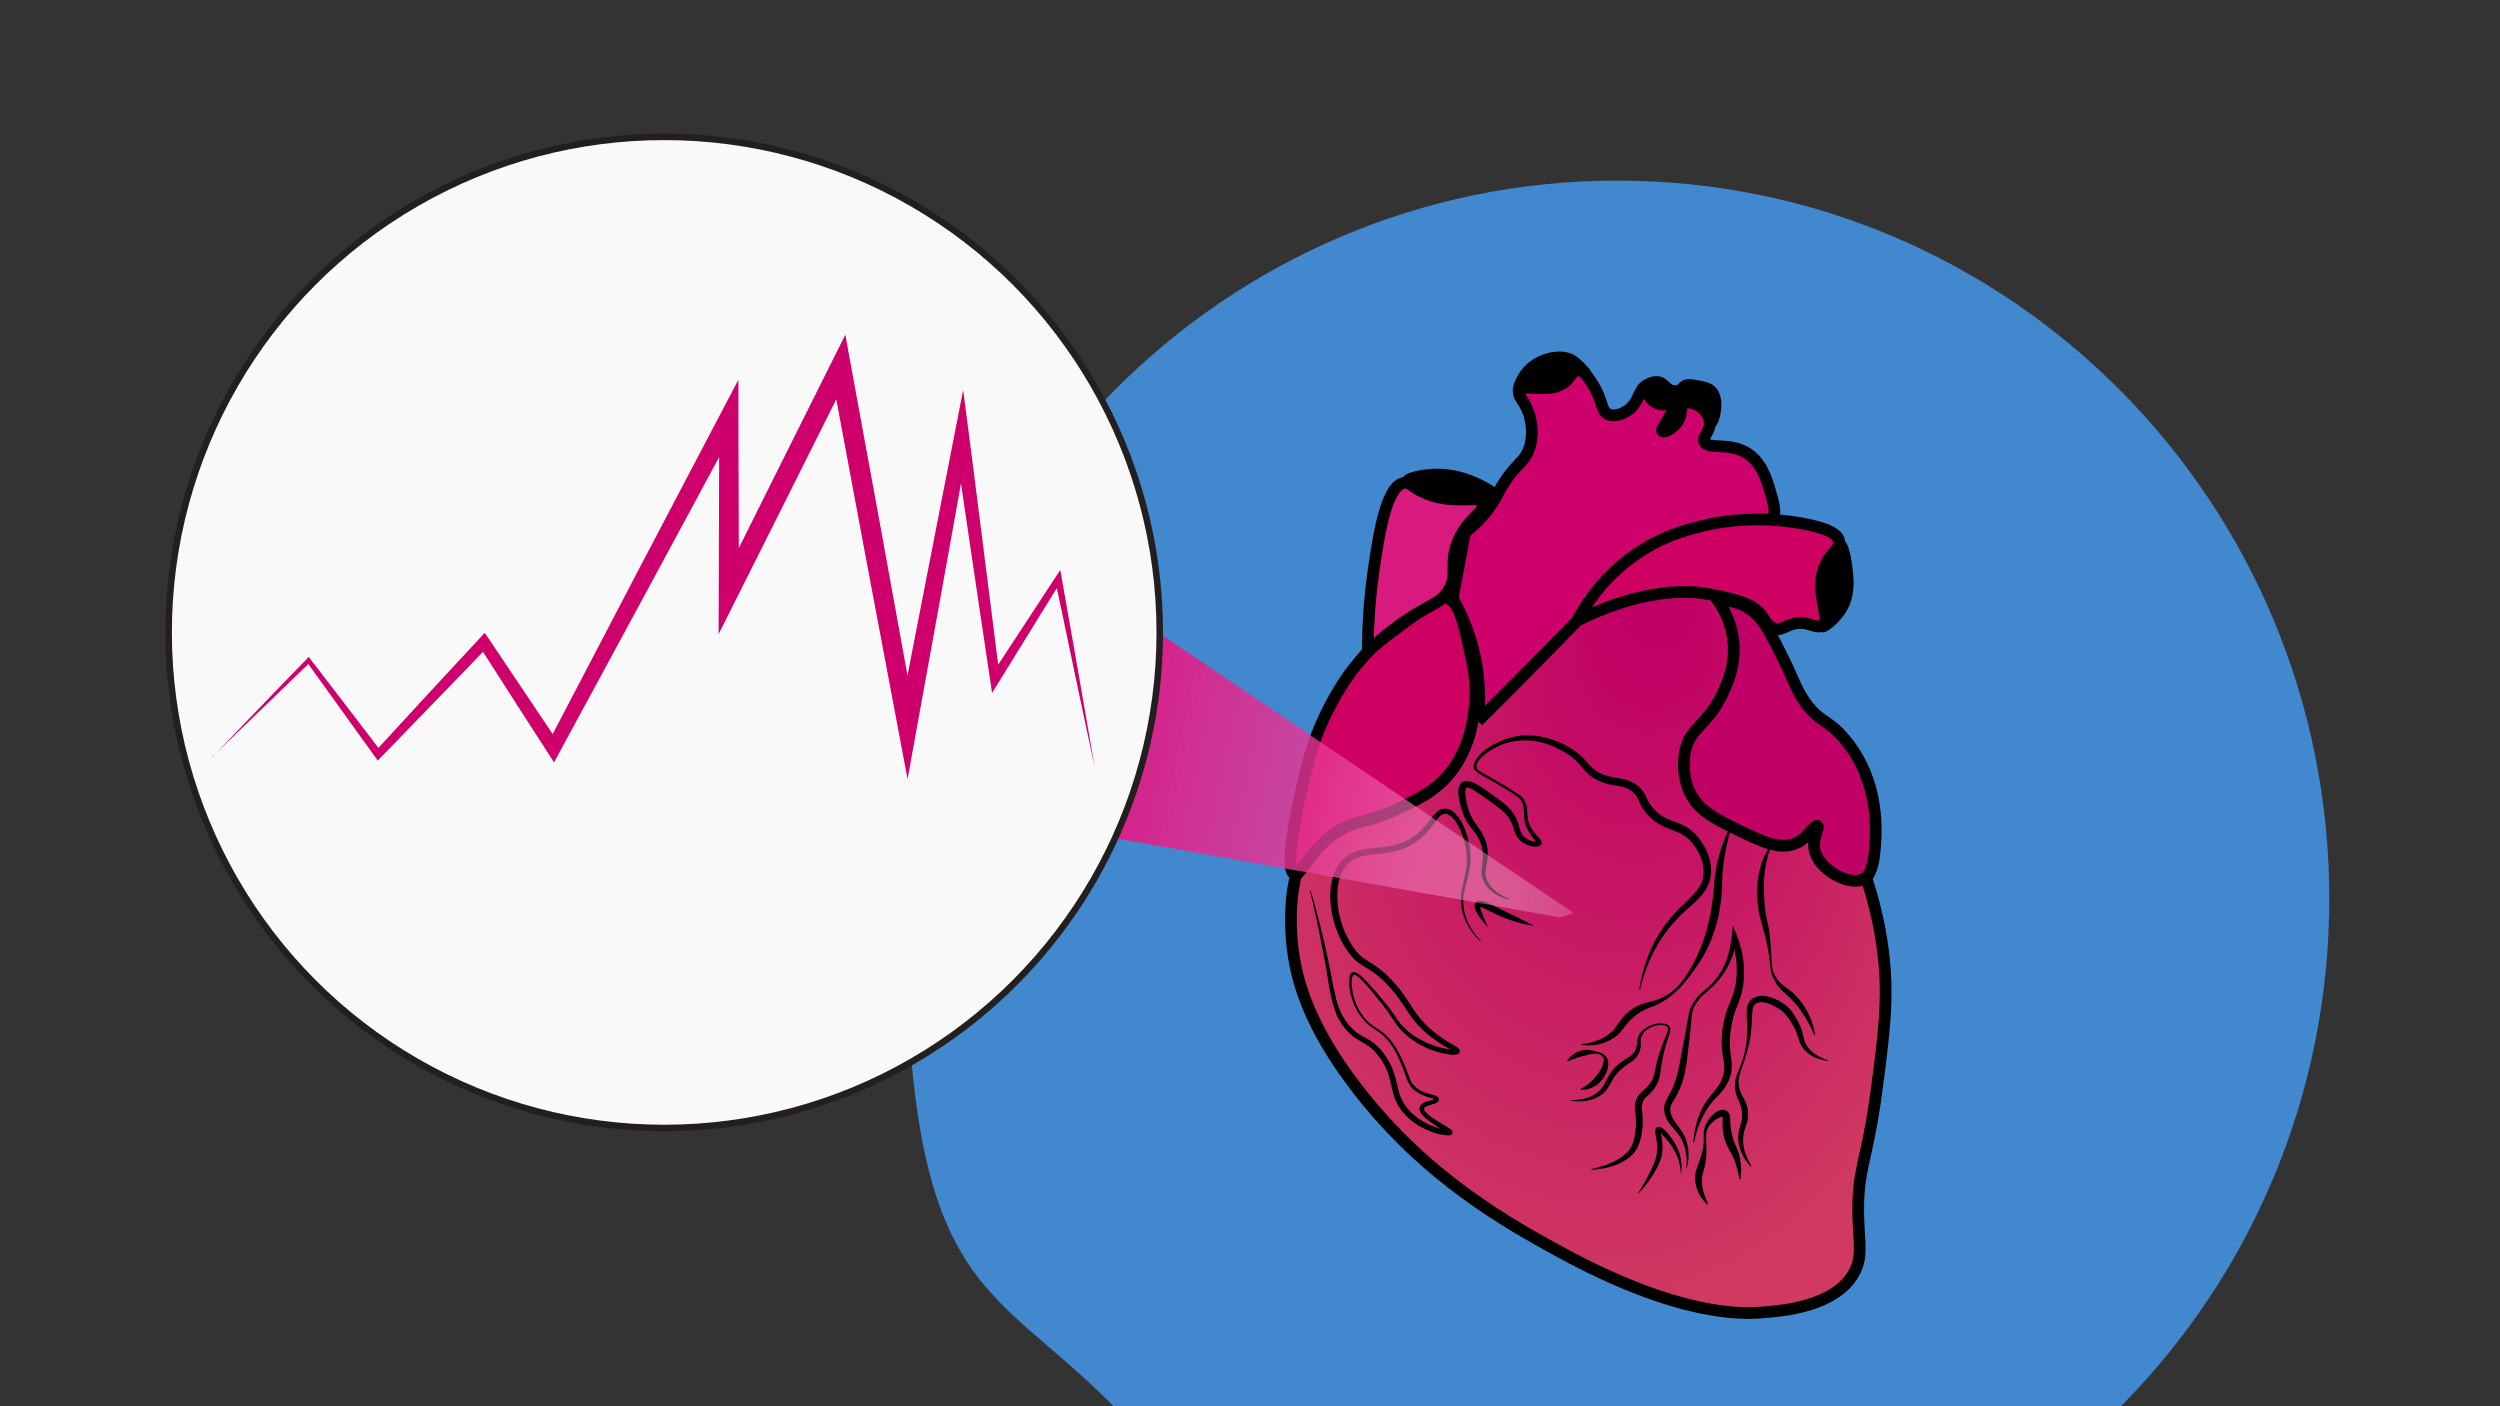 <?xml version="1.0" encoding="UTF-8"?>
<svg xmlns="http://www.w3.org/2000/svg" version="1.1" xmlns:xlink="http://www.w3.org/1999/xlink" viewBox="0 0 1920 1080">
  <rect x="0" y="0" width="1920" height="1080" fill="#333333" stroke="none"/>
  <defs>
    <style>
      .cls-1 {
        fill: url(#radial-gradient);
      }

      .cls-1, .cls-2, .cls-3, .cls-4, .cls-5, .cls-6 {
        stroke-miterlimit: 10;
      }

      .cls-1, .cls-3, .cls-4, .cls-5, .cls-6 {
        stroke: #000;
        stroke-width: 9px;
      }

      .cls-7 {
        fill: #4188ce;
      }

      .cls-2 {
        fill: url(#radial-gradient-2);
        stroke: #231f20;
        stroke-width: 5px;
      }

      .cls-3 {
        fill: #d8197d;
      }

      .cls-4 {
        fill: #ce0062;
      }

      .cls-5 {
        fill: #c10065;
      }

      .cls-6, .cls-8 {
        fill: #ce006c;
      }

      .cls-9 {
        fill: url(#linear-gradient);
      }
    </style>
    <radialGradient id="radial-gradient" cx="1219.9" cy="715.7" fx="1279.2" fy="460" r="262.5" gradientTransform="translate(0 -68) scale(1 1.1)" gradientUnits="userSpaceOnUse">
      <stop offset=".1" stop-color="#c10065"/>
      <stop offset="1" stop-color="#cf3962"/>
    </radialGradient>
    <linearGradient id="linear-gradient" x1="5890.5" y1="512.3" x2="5308" y2="779.4" gradientTransform="translate(6399 -1247.7) rotate(167.4) scale(1 -1)" gradientUnits="userSpaceOnUse">
      <stop offset="0" stop-color="#e20579"/>
      <stop offset=".1" stop-color="#e20a7c" stop-opacity="1"/>
      <stop offset=".2" stop-color="#e41c85" stop-opacity=".9"/>
      <stop offset=".4" stop-color="#e73894" stop-opacity=".8"/>
      <stop offset=".5" stop-color="#ec60aa" stop-opacity=".7"/>
      <stop offset=".6" stop-color="#f294c5" stop-opacity=".5"/>
      <stop offset=".7" stop-color="#f9d2e6" stop-opacity=".3"/>
      <stop offset=".8" stop-color="#fff" stop-opacity=".1"/>
    </linearGradient>
    <radialGradient id="radial-gradient-2" cx="6232.2" cy="-6512.7" fx="5649.6" fy="-6242.1" r="642.3" gradientTransform="translate(4708.9 -4085.5) rotate(90.3) scale(.8 -.6) skewX(3.2)" gradientUnits="userSpaceOnUse">
      <stop offset="0" stop-color="#9cf9db"/>
      <stop offset=".7" stop-color="#def9f0"/>
      <stop offset="1" stop-color="#f9f9f9"/>
    </radialGradient>
  </defs>
  <!-- Generator: Adobe Illustrator 28.7.1, SVG Export Plug-In . SVG Version: 1.2.0 Build 142)  -->
  <g>
    <g id="_x39_">
      <path class="cls-7" d="M1628.9,1080c98.8-99.8,160-237.6,160-389.8,0-304.6-244.8-551.5-546.8-551.5s-546.8,246.9-546.8,551.5,61.1,290,160,389.8h773.7Z"/>
      <g>
        <path class="cls-1" d="M993.3,681.9c-.8,4.6-3.8,24.3,0,50.5,3,20.8,11.7,55.3,48.9,103.5,52.8,68.6,115.8,103.7,156.5,125.9,90,49,138.6,47.4,154,46.2,16.7-1.2,56.9-4.6,71.2-30.5,6.6-11.9,3.9-21.7,3.3-42.2-1.1-37.8,6.8-42.7,14.1-98.6,5.8-44.1,9.2-70.4,5-105.2-6.3-51.3-25.3-88.5-30.6-98.6-27.6-51.8-47.5-48.1-61.3-87-19.3-54.6,11.8-85.2-8.3-108.5-28.4-32.9-117.6-3.3-164,19.9-50.5,25.2-80.9,61.5-141.6,134.2-20.5,24.5-40.8,51.5-47.2,90.3Z"/>
        <path class="cls-4" d="M994.2,671.2c5.2,1.9,9.8-16.8,31.5-31.5,16.3-11.1,22.5-6.3,48.9-19,15.2-7.3,26.2-12.6,36.4-24,17.5-19.5,20.3-42.9,21.5-53.8,2.1-17.8-.8-30.4-5-48.9-4-17.9-7.5-32.6-16.6-34.8-4.7-1.2-8.9,1.6-19,9.1-23.9,17.6-35.9,26.4-41.4,32.3-15.7,16.6-24,32.1-29,41.4-12.8,24.1-17.4,44.1-22.4,66.3-2.2,9.9-13.4,59.9-5,62.9Z"/>
        <path class="cls-3" d="M1050.5,500.6c0-25.7,2.2-46.9,4.4-62.4,3.8-26.1,9.5-65.5,23.7-67.4,4.1-.5,5,2.5,13.3,6.6,23.4,11.8,44.3,1.9,47.5,8.8,2.7,5.9-13.1,11.6-20.4,31.5-6.1,16.6,1,23.6-6.6,35.9-5.2,8.4-11.5,9.8-25.5,18.4-9.1,5.6-22.1,14.5-36.3,28.5Z"/>
        <path class="cls-6" d="M1135.1,553.8c20.8-20.7,38.1-38.2,51.2-51.5,44.6-45.4,51-53.5,69.6-64.6,24.5-14.7,40.1-24.1,63.8-27.3,18.4-2.5,35.7-.4,41.4-10.8,3.2-5.8,1.2-12.7-1.7-22.4-2.6-8.9-6.4-21.9-17.4-29-14.1-9-30.9-2.5-33.1-9.1-1.5-4.3,5.3-7.9,4-16.1-.8-4.8-3.8-8-5.2-9.2-3.8-3.4-10.6-6.2-14.4-3.7-3.6,2.4-.8,7.4-4.8,13.6-3.7,5.7-10.5,8.6-11.8,7.4-2-2,10.7-15,7.4-19.5-1.8-2.5-6.3.7-12.1-2.2-6.4-3.1-6.6-9.7-9.9-9.6-3.7.1-3.5,8.6-10.7,14.4-3.8,3-10.9,6.4-16.2,4-5.9-2.7-3.8-10-12.1-23.2-3.2-5.1-6.9-10.8-11.4-10.7-3.9.1-4.9,4.6-9.2,8.5-12,10.8-32.2.7-35.7,7.4-2,3.9,4.9,7.8,8.1,19.9,1.1,4.1,3.1,14.1-.4,24.3-3.8,11.1-10.3,11.1-21.3,29.4-3.4,5.6-2.9,5.9-5.9,10.7-7.3,11.8-15.9,19.5-22.1,24.3-3.2,16.9-6.4,33.9-9.6,50.8,5.2,9.1,11,21.4,15.1,36.4,6.4,23.7,5.9,44.3,4.4,57.8Z"/>
        <path class="cls-4" d="M1211,476.9c6.8-12.7,21.5-36,49.3-53.8,20.7-13.3,39.2-17.4,53.4-20.6,3.6-.8,37.1-8,76.2.7,12.4,2.8,21.1,6.2,22.5,12.1,1.3,5.8-5.7,8.5-10.3,18-10,20.3,5.1,41.7-2.9,47.1-4.9,3.2-10.5-4.4-22.5-1.1-6,1.7-8.3,4.6-12.9,3.7-5.7-1.1-8.8-6.9-10.2-9.2-7-11-23-14-42.4-17.7-24-4.5-61.1.8-100,20.7Z"/>
        <path class="cls-5" d="M1319.1,460.8c4.2,6,10.9,17.3,12.2,32.6,1.6,18.2-5.1,32.5-8.8,40.1-11.9,24.4-24.2,24.5-28.3,43.4-.5,2.2-3.5,17.3,4,32.4,6.8,13.4,18,18.9,36.4,28,17.7,8.7,33,16.2,45.6,9.9,8.9-4.4,13.4-14.1,15.5-12.9,2,1.1-3.8,9.2-2.2,18,2.7,15.3,26.9,29,38.3,22.5,2-1.1,6.6-4.6,8.1-22.8,1-12.3,4.3-51.2-22.8-83.9-14.1-17-20-12.6-32-30.6-6.8-10.2-6.2-13.6-21.3-43.1-8.9-17.3-14.3-23.8-22.5-28.3-8.2-4.6-16.5-5.4-22.2-5.3Z"/>
        <path d="M1006.6,683.8c5.2,17.8,9.8,35.9,13.5,54.1,1.9,9.1,3.5,18.3,5.6,27.2,1.9,8.9,5.5,17.2,11.8,23.8,1.5,1.6,3.1,3.1,4.9,4.4,3.7,2.7,8.1,4.3,11.9,7.2,4,2.9,7.2,6.7,9.9,10.7,1.3,1.9,2.6,4.1,3.7,6.3,3.3,6.4,4.5,13.5,6.2,20.3,3.8,15.3,18.2,25.6,33.1,29.2,1.7.4,3.8.7,5.4.7-.6.2-1.1.7-1.1,1.8,0,.7.2.7.3.9-.6-.6-1.3-1-2.1-1.5-4.9-3.2-10-6-14.6-9.9-2-1.8-3.9-3.4-4.8-6.2-1.1-3.5,2.3-5.9,5.1-6.7,2.2-.8,4.9-1.1,6.7-2.2,0,0,0,.1,0,.3,0,.2.2.3,0,.2-.9-.6-2.2-.9-3.4-1.3-4.5-1.2-9.2-3-12.9-6.3-3.9-3-5.5-8.1-6.9-12.5-3.9-10.6-8.4-21.8-17-29.4-3.5-3.1-7.7-5.1-11.2-8.2-8.9-7.8-13.9-19.6-14.6-31.3-.4-19,12.7-2.5,18.2,3.5,6.1,7.1,12.3,14.1,17.5,21.9,4.7,7.8,11.7,13.8,19.8,18,4,2.1,8.2,3.8,12.5,5.1,4.3,1.2,8.9,2.3,13.3,1.9,0,0,.3,0,.3,0,0,0,0,0,.1,0,0,0,0,0,0,0,0,0,0,0-.2.2-.4.3-.5,1.1-.4,1.5.1.5.2.5.2.5-2.9-1.9-6.3-3.5-9.3-5.4-8.1-5-15.6-11-21.7-18.4-5.9-7.3-10.1-15.5-16.2-22.6-3.6-4.3-7.5-8.5-11.8-12.1-6.3-5.3-14.4-8.2-19.9-14.5-14.5-16.4-22.6-48-12.2-68.1,5.1-9.8,14.1-14.1,24.6-15.2,14.1-1.5,26.7-1.8,37.9-11.7,3.4-2.9,6.3-6.3,9.1-9.9,2.3-2.8,4.4-6.2,7.8-8.1,3.9-2.2,8.8-.5,11.7,2.5,7.9,8.1,11.7,22.2,12,33.3.4,9.5-3.1,18.5-4.9,27.6-2.8,13.7,3.2,27.6,12.9,37.3,0,0-.3.4-.3.4-10.4-9.4-17-23.8-14.7-38,1.5-9.1,4.7-17.9,4.1-27.2-.5-8.9-3.1-18-7.7-25.6-2.3-3.7-6.5-9.1-11.2-6.8-2.7,1.7-4.4,4.5-6.4,7.1-2.8,3.8-5.9,7.5-9.5,10.7-7.2,6.6-16.7,10.3-26.2,11.6-8.8,1.5-18.4,1-26.1,5.4-7.5,4.3-11,13-12,21.4-1.7,16.9,3.5,35.1,14,48.6,4.4,5.8,11.5,8.8,17.4,13.2,3.8,2.8,7.4,6.2,10.6,9.7,4.8,5.2,9.1,11,12.9,16.9,2.5,3.9,4.9,7.8,7.8,11.3,5.7,7,12.8,12.9,20.3,17.7,3,2,6,3.4,9,5.4,1,.6,2.2,1.9,1.6,3.5-1,2.6-5.2,2-7.3,1.9-13-1.6-25.5-7.4-35.2-16.3-3.5-3.1-6.4-7.2-8.9-11.1-2.5-3.9-5.2-7.6-8-11.2-2.4-2.6-20.4-27-22.6-22.1-.9,1.8-1,4.3-.9,6.3.4,9,3.6,18.1,9.1,25.3,4.1,5.8,10.6,8.7,16,13.1,7.2,6.2,11.5,14.9,15.3,23.4,1.9,4.1,3.2,8.8,5,12.9,3,6.1,9.8,8.9,16.1,10.4,1.9.7,5.1.8,5.5,3.5,0,2.8-3.4,3.5-5.3,4.1-1.7.6-6.8,1.6-6.1,3.9.6,1.6,2.4,3.3,3.8,4.4,5,4.1,11.4,7.1,16.8,10.9.3.2.6.5.8.9.1.2.3.5.4,1.2,0,1.1-.5,1.6-1,2-.4.2-.5.2-.7.3-.2,0-.3,0-.4.1-.1,0-.3,0-.4,0-7.1.1-14-2.5-20.3-5.6-10.8-5.5-20-15.1-22.9-27.2-1.7-6.6-2.7-13.5-5.8-19.6-1.9-4-4.5-7.8-7.4-11.1-4.4-5.5-10.9-7.7-16.6-11.8-5.8-4.5-10.3-10.4-13.4-17-5.5-13.1-6.3-27.4-9.1-41.1-1.7-9.1-3.4-18.2-5.3-27.3-1.9-9.1-4-18.1-6.1-27.1h.5Z"/>
        <path d="M1142.7,712c-3.2-3.3-15.9-17.5-7.3-20.2,2-.3,3.6.3,5.3.9,2.7,1.1,5.2,2.3,7.7,3.5,4.9,2.4,9.8,4.9,14.8,7.3,4.9,2.4,9.9,4.8,14.9,7.4-5.6-.6-11.1-2-16.4-3.7-5.3-1.7-10.5-3.9-15.5-6.4-3.3-1.5-6.7-3.7-10-4.6,0,0,.5-.3.5-.5,0,0,0,0,0,0,0,2.8,1.6,5.8,2.7,8.7,1.1,2.5,2.3,5,3.4,7.6h0Z"/>
        <path d="M1158.6,690.8c-9.2-2.4-18.9-8.5-20.6-18.6-.8-6.5,1.8-12.4.6-18.6-.8-6.1-3.4-11.2-7.3-15.9-1.9-2.5-3.9-5.1-5.5-8-2-3.6-3.3-7.6-4.3-11.6-.5-2.3-1.2-4.8-1.4-7.2-.2-2.7-.4-5.9,1.2-8.5,3.4-5.1,10.1-1.8,14.1.6,5.6,3.4,10.5,7.2,15.6,10.9,9.6,6.8,13.8,12.3,16.5,23.7,1.1,4.1,4.4,6.8,8.3,8.1,1.6.5,3.1.9,4.6.6.2,0,0,0-.2.3,0,.2,0,.4,0,.5,0,0,0,0,0,0-.9-1.5-2.3-2.7-3.4-4.3-2-2.6-3.7-5.4-4.9-8.5-1.2-3.1-1.5-6.5-1.5-9.7,0-4.3-.6-9.1-4.1-12-6.1-4.7-13-8.5-19.7-12.4,0,0-8.2-4.6-8.2-4.6-2.7-1.7-7-3.4-6.6-7.3,1.1-10.9,20.4-20.3,30-22.3,16-3.7,32.9,1,46.4,9.8,4,2.7,7.8,6.1,10.9,9.9,2.8,3.5,5.8,6.2,9.9,8.1,5.6,2.8,11.2,3.2,17.5,4.4,5.1,1,10.1,3.7,13.8,7.6,2.4,2.4,3.8,6,5.2,8.8,3.3,6.3,8.7,11.4,15.2,14.3,5.7,2.5,12.4,4.2,17.5,8.3,2.7,2.1,5.2,4.5,7.2,7.3,3.9,5.4,7,11.5,8.2,18.2,2.8,15.9-5.4,24.7-16.5,34.4-19.9,17-31.4,37.3-37.5,62.6,0,0-.6-.1-.6-.1,4.1-26.3,15.2-48,34.8-65.9,4.5-4.4,9-8.6,11.8-13.5,6.5-11.6.6-26.1-8-35.1-5.3-5.6-12.6-7.1-19.6-10.2-3.1-1.4-6.1-3.2-8.7-5.4-3.9-3.4-7.3-7.3-9.5-12-1.4-2.8-2-5.3-4-7.5-2.8-3-6.4-5.1-10.5-5.9-2.8-.6-6-1-9.3-1.7-3.3-.7-6.5-1.9-9.4-3.4-4.5-2-8.6-5.7-11.6-9.7-2.8-3.6-6-6.6-9.7-9.2-18.4-12.6-40-16.1-59.8-4.3-4.2,2.5-13.2,8.8-11.3,14.4,1.2,1.7,3.5,2.7,5.3,3.8,7.9,4.6,16.6,9.4,24.3,14.4,2,1.4,4.1,2.6,5.8,4.5,1.6,2.1,2.5,4.4,3,6.9.7,4.6.1,9.3,2.1,13.5,1.8,4.5,5.2,7.8,8.4,11.5.7.9,1.2,2.2.7,3.4-2.3,4.2-10.7,1.1-13.7-.8-3-1.7-5.6-5-6.7-8.3-1.1-3-1.8-5.8-3.2-8.5-2.6-5.5-7.3-8.8-12.1-12.4,0,0-7.6-5.5-7.6-5.5-2.4-1.6-12.6-9.5-14.6-7.5-1.2,2.8-.3,6.5.2,9.6.8,4.3,2,8.8,4.1,12.7,2.8,5.5,7.5,10.1,9.9,16.1,1.3,3.1,2.1,6.3,2.4,9.6.3,3.3,0,6.7-.5,9.8-.6,3.2-1.3,6.1-1,8.9,1.1,9.3,9.9,15.3,18.1,18.4,0,0-.2.6-.2.6h0Z"/>
        <path d="M1295,897.1c.8-6.5.2-13-2.2-19-2-5.2-5.3-9-9.1-13.3-2.9-3.2-5.2-7.6-5.6-12.1-.7-4.6,2.1-9,4.2-12.6,1.9-3.4,3.3-7,4.6-10.8,2.4-7.3,3.6-15.7,5.1-23.4,1.5-8,3.1-15.9,4.4-24,.4-2,.7-4.1,1.3-6.1,2.1-6,6.2-11,11.1-15,16.7-13.3,20.5-29.8,22-50.1,0,0,3.3,8.3,3.3,8.3,5.2,13.4,7,28.2,3.8,42.5-1.6,6.9-4.9,13.1-6.7,19.8-2.5,9.7-3.4,19.7-1.9,29.7.6,4,1.1,8.4.3,12.6-1.4,6.9-5.3,13.1-10.2,18-10,9.4-15.9,22.4-18.3,35.8,0,0-.6,0-.6,0,.3-7,1.8-14,4.3-20.6,2.4-6.7,6.5-12.8,11.2-18.1,4.3-4.8,7.6-10.7,8.2-17,.3-3-.3-6.2-.9-9.6-1.9-10.6-1.2-21.8,1.7-32.3,1.8-6.8,5.3-13,7-19.5,3.3-12.9,1.9-26.9-2-39.6,0,0,4.2-.4,4.2-.4-1.4,8.2-4,16.3-8.1,23.5-3,5.4-6.9,10.4-11.5,14.6-4.4,4-9.5,7.6-12.4,12.9-2.1,3.5-3,7.1-3.2,11.2-.7,8.1-1.5,16.3-2.5,24.3-1,8.2-1.9,16.4-4.5,24.4-1.8,5.8-5.1,11.6-8.2,16.7-3.5,7.2,2.8,13.8,6.8,19.4,3.7,5.1,5.9,11.5,6.2,17.8.2,4.2-.3,8.4-1.4,12.3h-.6Z"/>
        <path d="M1311.2,925c-7.6-6.6-11.8-18.4-7.9-28.2,2.3-6.3,4.7-12.6,5.1-19.5.2-2.8-.2-5.6.1-8.4.4-3,1.6-5.8,3.2-8.3,2.8-4.4,9.8-11.4,15.3-6.7,1.8,2,1.6,3.8,1.8,5.8,0,1.9.2,4.1.4,6,.3,2.5.7,5.1,1.4,7.5.9,3.8,2.9,7.4,4.3,11.2,2.3,6.8,2.9,14.3,1.7,21.3,0,0-.6,0-.6,0-1-5.5-2.4-10.7-4.4-15.6-1-2.5-2.2-4.7-3.5-7-3-4.9-4.9-11-5.1-16.9-.2-2.6.1-5.8,0-8.1,0-.5-.1-.6,0-.4.2.2.2,0,0,0-.4,0-1.3,0-1.8.3-4.6,1.9-9.4,6.1-10.6,11.2-.5,2.5-.2,5.3-.2,8.1.1,5.7.4,11.4-.8,17-.5,2.6-1.5,5.3-2.1,7.8-1.5,7.7.9,15.2,4.3,22.5,0,0-.5.4-.5.4h0Z"/>
        <path d="M1344.7,896.2c-6.2-6.7-10.6-15.7-9.6-25.2.4-4.5,2.5-8.6,2.8-12.9.2-4.1-.3-8-2.2-11.8-2-4-3.6-8.9-3.3-13.5.1-4.7,2.1-9,3.8-13.2,1.7-4.1,3-8.3,4-12.6,2-8.7,1.7-17.4,1.3-26.3,0-3.5-.3-7.6,1.6-10.9,6.7-10.3,23.6-2.6,30.3,4,3.5,3.4,5.9,7.6,7.9,11.6,2.1,3.9,3.4,8.8,4.3,13,.9,3.9,3.5,7.3,6.8,10,3.3,2.6,7.3,4.5,11.5,5.9v.5c-4.5-.6-9-1.8-13-4.3-4.1-2.5-7.5-6.3-9-10.9-1.4-4.4-2.5-8.1-4.8-11.9-3-5.5-6.7-10.6-12.1-13.7-4.6-2.7-11.7-5.9-16.3-3.4-3.3,2.1-2.8,6.4-3.1,10.1-.1,4.4-.4,9-1,13.4-1.2,9-3.7,17.6-6.8,26-1.4,4.1-3,8.3-2.5,12.5.3,4.3,2.1,8.1,4.3,11.7,2.4,4.1,3.3,9.2,2.8,14-.4,4.6-2.7,8.6-3.4,13-.7,4.1-.3,8.4.8,12.4,1.2,4.1,3.1,8.1,5.3,11.9l-.4.3h0Z"/>
        <path d="M1393.7,795.3c-4.1-9.1-8.8-17.6-15.3-25-4.3-5.1-10-8.9-13.9-14.4-1.9-3-3.4-6.1-4.3-9.5-.8-3.4-.9-6.7-1.3-10.1-1.4-11.6-4.8-22.8-7.8-34.1-2.5-13.4-2.4-27.7,2.2-40.6,1.8-4.8,4.1-9.4,7.1-13.5,0,0,.4.2.4.2-5,12.4-6.7,25.2-6,38.4.3,6.5.6,13,2.1,19.3.8,3.2,1.5,6.6,2,10,.8,5.8,1.2,14.2,1.6,20.1.2,3.3.3,6.7,1.2,9.8.9,3,2.8,5.9,4.9,8.2,2.1,2.3,4.8,4,7.6,6.1,2.7,2.1,5.3,4.5,7.5,7.2,6.5,7.9,10.9,17.7,12.4,27.8,0,0-.5.1-.5.1h0Z"/>
        <path d="M1214.3,801.9c8.9-1,17.7-3.8,24.1-10.1,3.2-3.2,5.2-7.4,8.3-10.8,1.6-1.9,3.4-3.5,5.4-5,1.9-1.5,4.1-2.9,6.4-3.9,4.4-2,9.1-2.6,13.5-4.1,4.3-1.4,8.3-3.6,11.9-6.3,7.3-5.6,12.1-13.7,16.5-21.6,8.6-16,13.2-33.8,15.2-51.7.8-6.7,1-13.9,2.2-20.7,1.2-6.9,3.2-13.8,5.6-20.4,1.6-4.4,3.5-8.7,5.7-12.8l.6.2c-3.6,13.4-6.6,26.6-7,40.4,0,23.3-5.7,47.5-19.4,66.8-9.8,14.2-19.6,26.1-36.4,32-6.2,2.2-11.5,6-16,10.7-3.1,3.3-5.4,7.6-9.1,10.7-1.9,1.7-4.1,3-6.2,4-6.4,3.2-14,4.2-21,3.2,0,0,0-.6,0-.6h0Z"/>
        <path d="M1205.8,845c9.6-.1,20.2-2.4,25.5-11,1.2-2,2.2-4.3,3.5-6.6,2.5-4.7,6.3-8.9,10.6-12,2.1-1.6,4.6-2.8,6.4-4.1,2.8-1.9,4.6-4.9,5.2-8.2.4-2.5.3-5.4,1.5-7.8.6-1.3,1.4-2.4,2.4-3.4,4.6-4.5,12.1-7.1,18.3-5.6,2.3.6,4.1,2.6,3.6,5.1-.9,4.4-2.8,8.5-3.9,12.9-1.3,4.8-2.3,9.8-3.1,14.7-.6,3.7-.7,8-2.3,11.7-1.7,3.8-4.1,7.3-7.2,10-1,.9-1.9,1.7-2.6,2.4-2.1,2.3-3,5.4-2.8,8.5,1.4,8.8.9,18.7-2.2,27.2-2.3,6.6-8,11.4-14.1,14.3-7,3.4-14.8,4.9-22.5,5.3,0,0,0-.5,0-.5,7.3-1.7,14.5-4,21-7.8,4-2.4,7.8-5.6,9.9-9.8,1.1-2,1.7-4.3,2.2-6.6,1.2-6,1.7-12,.8-18-1.1-5.6-.3-12.2,4-16.4,1.1-1.1,2.1-1.9,3-2.7,2.7-2.2,4.8-5,6.3-8.1,1.5-3.3,1.7-6.9,2.6-10.5,1.9-8.8,5.3-17.1,8.7-25.4.4-1.1.7-2.3.4-3.1-.8-2-3.8-2.3-5.8-2.3-5.8.3-12.3,3.3-14.6,8.9-.9,2.3-.3,4.7-.5,7.2-.3,4.2-2.4,8.5-5.8,11.1-6.1,4.2-12.2,8.2-15.8,14.8-1.2,2.1-2.4,4.4-3.9,6.7-6.2,9.1-18.7,11.3-28.8,9.3,0,0,0-.5,0-.5h0Z"/>
        <path d="M1203.4,814.9c3.9-6.2,11.9-10.2,19.2-8.2,6.5,1.4,12.8,2.8,12.6,10.9-1,10.8-10.3,19.9-21.3,19.4,0,0-.1-.5-.1-.5,2.4-1.5,4.7-2.9,6.7-4.6,5-4.1,11.3-12.1,11.2-18.3-1.1-5.8-8.8-4.6-13-3.3-2.2.5-5.2,1.3-7.3,2-2.5.8-4.9,1.9-7.6,2.9l-.3-.4h0Z"/>
        <path d="M1257.7,916.7c3.4-4.9,6.3-10,8.9-15.3,2.6-5.1,5.2-10.5,5.9-16.1.8-5.2-.4-10.5-1.3-15.6-.5-2.3.8-4.8,3.6-4.2,2,.6,3.2,1.9,4.5,3.2,1.4,1.5,2.7,3.1,3.9,4.8,6.4,7.9,9.7,18.7,7.7,28.6-.2-12.3-6-22.4-14.3-30.7-.8-.8-1.8-1.7-2.6-2.1,0,0,.2,0,.5,0,.3-.1.6-.6.6-.7.1,1.3.7,3.4,1,4.9.8,4,1,8.3.3,12.5-.7,4.2-2.2,8.1-4.2,11.6-3.9,7-8.4,13.7-14.3,19.2h0Z"/>
        <path d="M1077.5,367.2c.6-4.7,15.9-7,25.1-7.2,9.3-.2,26.2,1.4,46.7,14.9-1.6,3.3-3.1,6.6-4.7,9.9-10.2-1.3-20.4-2.6-30.6-3.9-8.8-1.8-17.7-3.7-26.5-5.5-4.9-2.3-10.3-5.4-9.9-8.3Z"/>
        <path d="M1162.6,302.2c-2.5-2,.9-12.6,7.4-19.9,9.9-11.2,28-15.4,38.5-9.9,4.4,2.3,8.5,6.9,10.6,9.2,2.4,2.7,2.8,3.6,2.5,4.2-.9,1.9-7-1.3-13.6.7-5.7,1.7-4.9,5.2-10.8,8.5-8.3,4.6-12.8-.5-25,3.9-5.9,2.1-8,4.4-9.4,3.3Z"/>
        <path d="M1256.7,299.1c-.4-4.9,11.3-12.3,19.2-9.7,5.1,1.7,7.5,7.4,11.5,6.5,1.9-.4,1.8-1.8,4.3-3.3,3.7-2.2,7.8-1.4,12.3-.6,5.4,1.1,9.9,1.9,13.1,5,9.5,8.9,2.9,31-.6,31.1-1.3,0,.5-8.3-5.1-14.2-5-5.2-14.2-7-17.9-3.7-2.3,2.1-1.9,5.7-3.5,5.8-1.6.2-2-4-5.4-6.5-3.1-2.3-6.2-1.2-10.9-1.5-7.5-.5-16.7-4.7-17-8.8Z"/>
        <path d="M1400.5,478.7c-.9,3.8-2.1,6.1-1.1,6.8,2.1,1.6,13-6.1,19-16.7,6.9-12.2,5.3-24.7,4.2-33.3-.3-2.8-2.3-20.1-7.4-20.6-2.9-.3-5.6,5-9.3,12.3-4.2,8.2-6.6,12.9-7.4,19.6-1.8,13.8,5.3,18.2,2,32Z"/>
      </g>
      <path class="cls-9" d="M1198.3,704.6c3.5-1.1,6.9-2.2,10.4-3.3-118.7-80.2-237.5-160.4-356.2-240.5-93.3,44.2-186.5,88.3-279.8,132.5,208.5,37.1,417.1,74.2,625.6,111.3Z"/>
      <circle class="cls-2" cx="510.1" cy="485.7" r="380.6"/>
      <path class="cls-8" d="M162.6,581.8c18.3-18.9,54.6-56.9,73-75.7,0,0,1.5-1.6,1.5-1.6,0,0,1.4,1.8,1.4,1.8,0,0,27.3,35.6,27.3,35.6,0,0,27.2,35.6,27.2,35.6,0,0-5-.3-5-.3,20-21.7,60.1-65.3,80.3-86.9,0,0,4-4.3,4-4.3,15.1,22.5,42.4,63.1,57.5,85.7,0,0-9.7.4-9.7.4,39.7-76.2,107-204.6,147-280.5,0,0,0,29.9,0,29.9l.4,132.4s-14.8-3.5-14.8-3.5l42.9-86c7.5-15,46.9-93.8,53.6-107.3,14.8,80.1,40.2,219.7,54.7,300,0,0-14.3,0-14.3,0,13.7-71.9,36.2-186,50.1-257.6,8.8,66.4,19.6,154.3,28.2,221.2,0,0-7-1.5-7-1.5s49.8-76,49.8-76l3.6-5.5c7,39.3,19.7,112,26.4,151.3-7.8-35.9-22.9-108-30.4-143.9,0,0,4.8.9,4.8.9s-47.7,77.3-47.7,77.3l-5.5,8.9c-5.4-36.2-17-114-22.2-149.6,0,0-6.8-46.4-6.8-46.4s11.4.3,11.4.3c-10,55.7-30.1,167.6-40.3,223.2,0,0-7,38.6-7,38.6,0,0-7.3-38.7-7.3-38.7-13.1-68.8-39-207.4-51.8-276.3,0,0,15,2.1,15,2.1-28.4,56.8-72.6,145.1-101,201.6,0,0,.1-33.3.1-33.3l.4-132.4s14,3.5,14,3.5c-36.1,67.3-104.5,193.6-140.9,260.7-15.6-24.1-42.2-65.5-57.7-89.8,0,0,7.3.6,7.3.6-21.7,22.6-63.2,65.3-85,87.8-14.2-19.7-40.5-56.2-54.6-75.9,0,0,2.9.2,2.9.2-18.7,18.2-56.9,54.9-75.7,73h0Z"/>
    </g>
  </g>
</svg>